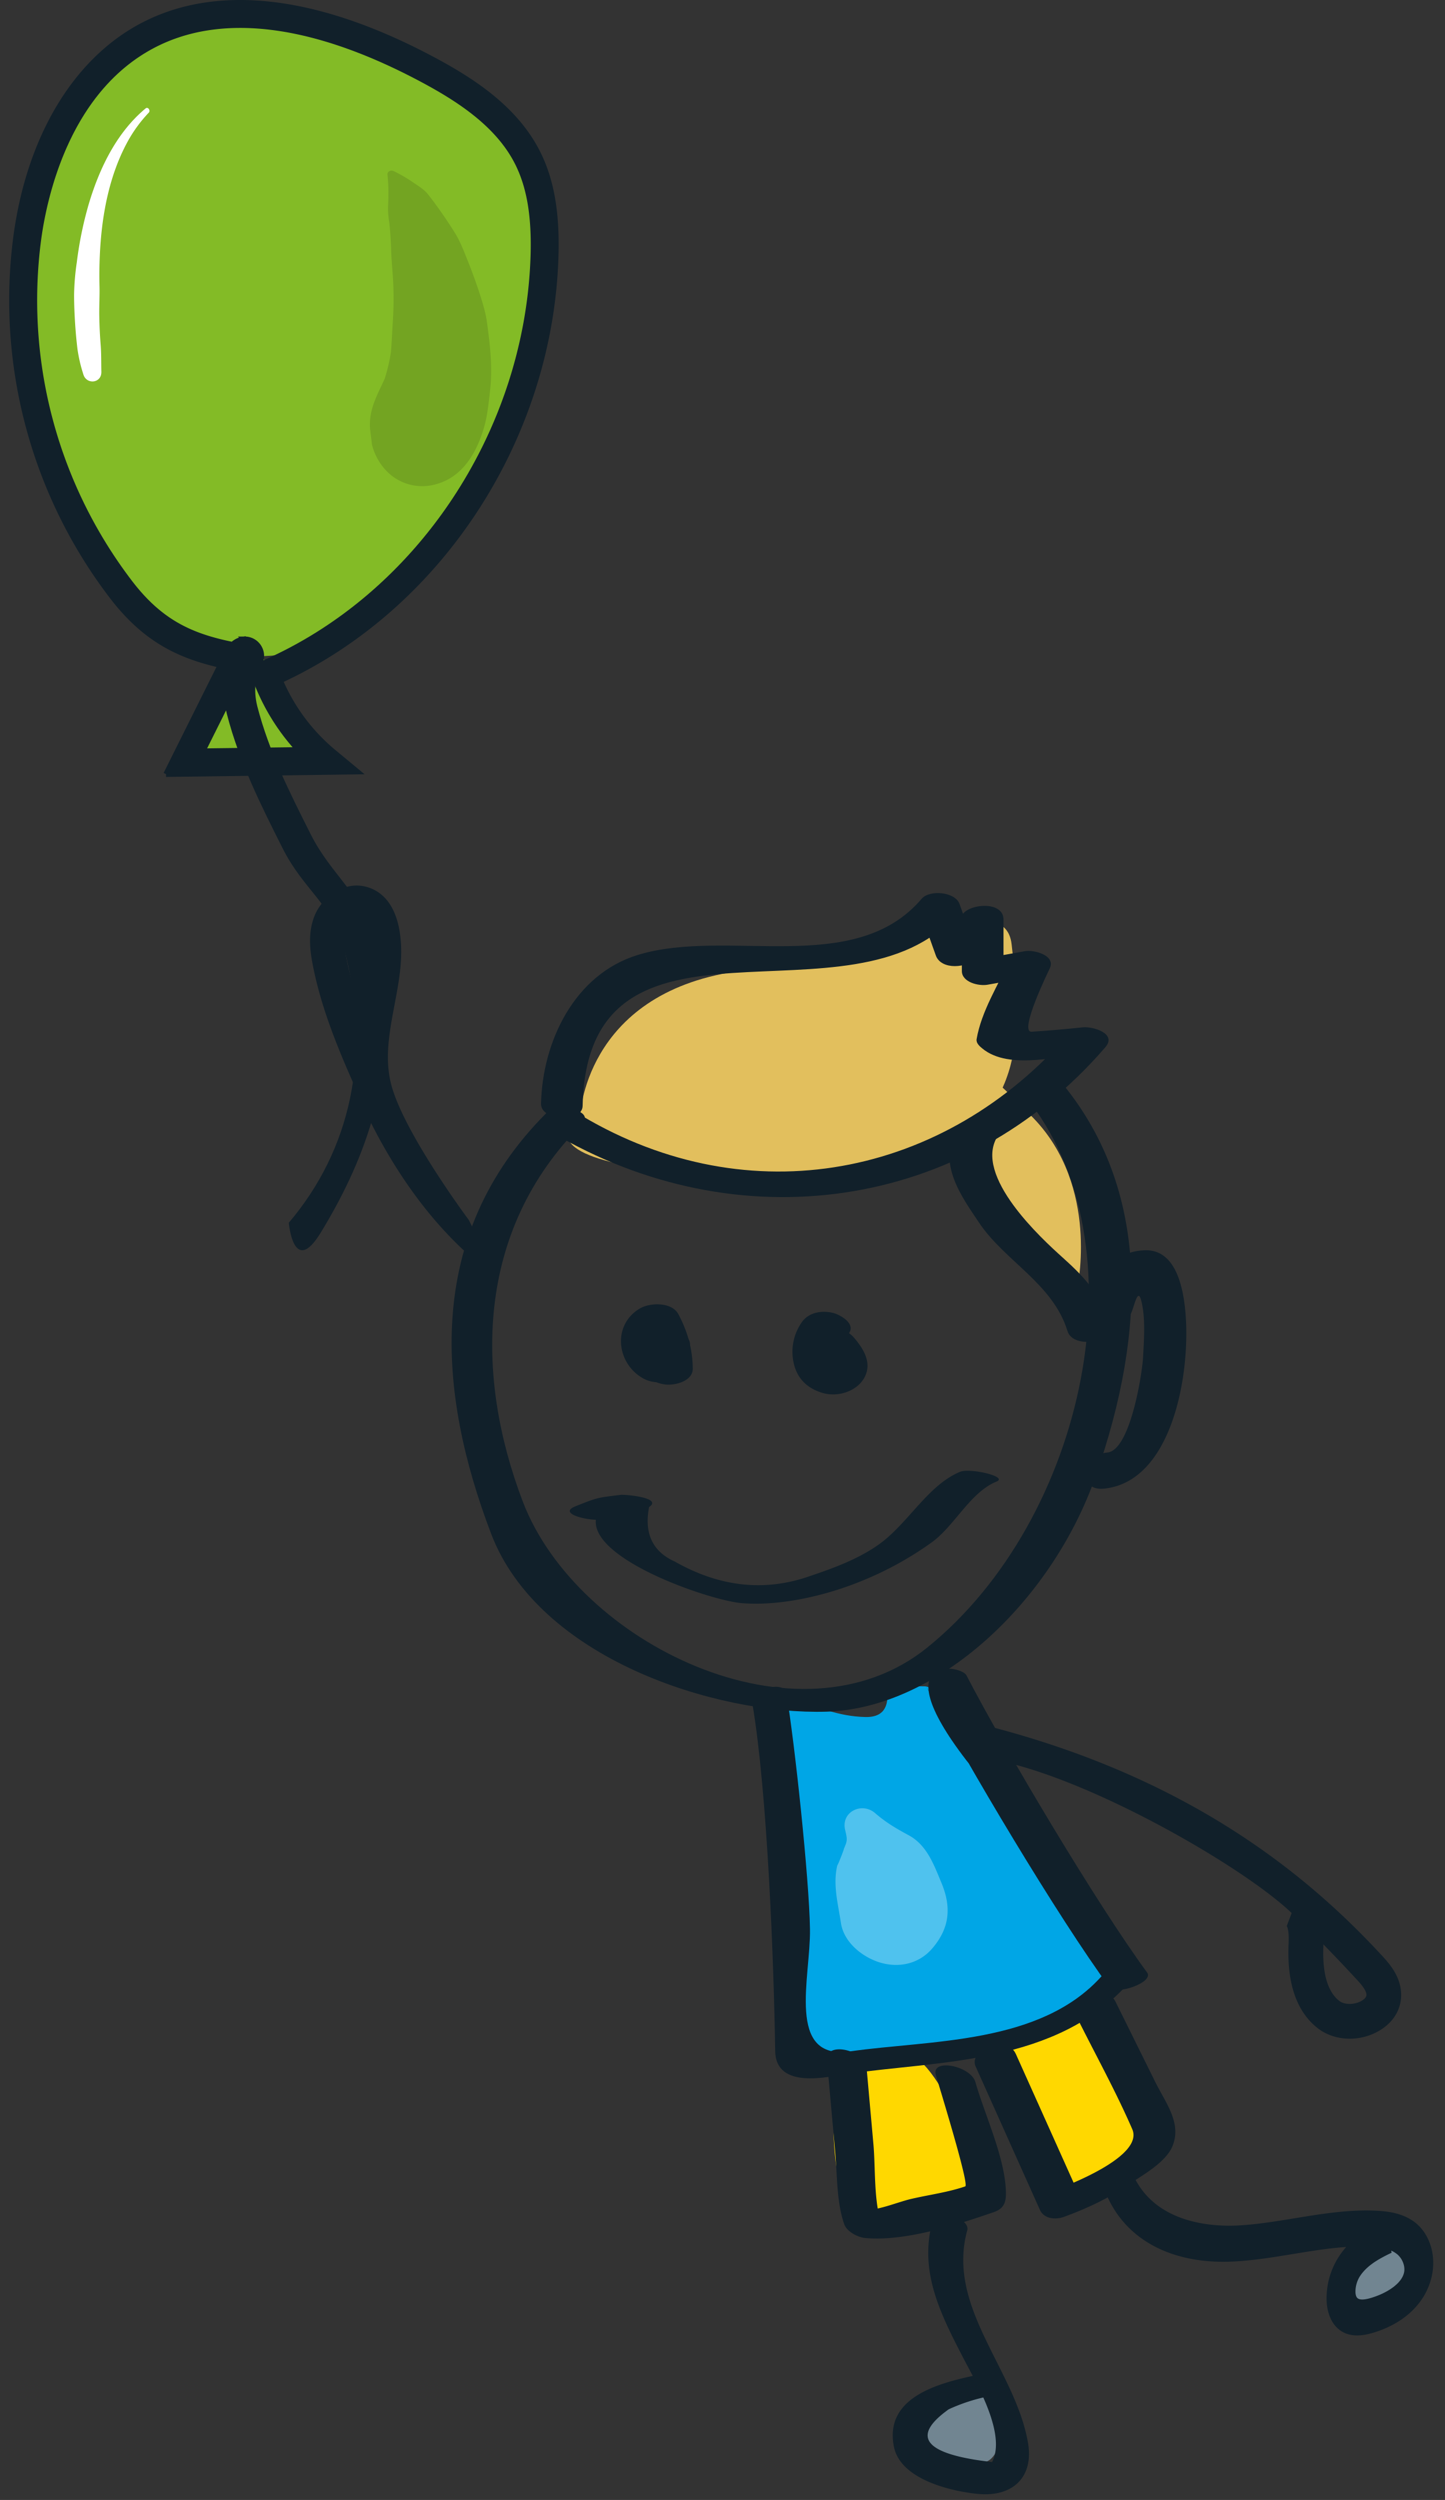 <svg width="96" height="166" fill="none" xmlns="http://www.w3.org/2000/svg"><rect width="100%" height="100%" fill="#333333" stroke="none"/><g clip-path="url(#a)"><path d="M66.72 159.001s-6.935.401-6.39 2.815c.546 2.414 4.141 2.324 5.358 1.564 1.216-.761 1.031-4.379 1.031-4.379Zm26.33-10.14s-2.114-.51-3.353 1.183c-1.24 1.693-.275 4.741.232 4.741s3.156-.085 3.842-2.201c.686-2.115.775-4.907-.72-3.723Z" fill="#718591"/><path d="M62.2 71.469s.647 8.348 4.492 11.514c3.845 3.166 4.88 2.531 4.88 2.531s1.49-6.711-2.92-11.276c-4.41-4.566-6.53-5.703-6.452-2.77Z" fill="#E2BF5D"/><path d="M38.524 74.238s.208-8.205 10.39-9.734c10.182-1.528 17.867-5.713 18.294-1.795.427 3.918 1.463 10.534-4.63 13.584-6.094 3.05-29.438 2.02-24.054-2.055Z" fill="#E2BF5D"/><path fill-rule="evenodd" clip-rule="evenodd" d="M55.507 138.004s-1.128 10.236 3.058 9.658c4.186-.578 8.118-1.471 5.972-5.31-2.146-3.84-4.024-9.484-9.03-4.348Zm10.156-2.056c-1.757 2.64 4.49 10.471 6.086 9.928 1.597-.543 5.957-.875 4.52-4.641-1.437-3.766-2.474-7.513-4.151-8.292-1.677-.779-5.61 1.737-6.455 3.005Z" fill="#FFD800"/><path fill-rule="evenodd" clip-rule="evenodd" d="M61.54 111.986c-.17-.045-2.059.038-2.23 0-1.452-2.126 1.052 2.089-1.81 2.027-3.696-.077-5.27-2.692-6.079.96.753 4.39.975 14.195 1.738 16.868 1.098 3.855-2.417 5.255 1.666 5.341 1.076.023 5.804-.268 6.785-.614.006 0 1.562-.398 1.57-.396 2.347.565 8.527-2.854 10.53-4.217 2.732-1.858 1.805-1.697-.024-3.606-5.324-5.556-8.15-15.307-12.146-16.363Z" fill="#00A6E6"/><path d="M25.958 71.884c-.72-3.04.898-6.178.676-9.298-.176-2.525-1.29-3.39-2.195-3.671l-.02-.006c-1.508-.457-2.998.62-3.515 1.886-.457 1.125-.317 2.308-.117 3.32.54 2.76 1.621 5.407 2.708 7.858 0 0 2.012 5.541 6.273 10.018 4.26 4.476 1.372-.99 1.372-.99s-4.428-5.928-5.182-9.117Zm-2.195-10.793c.3.091.535.744.598 1.658a30.264 30.264 0 0 1-.076 5.2 26.03 26.03 0 0 1-1.262-4.272c-.135-.68-.24-1.451-.01-2.022.151-.366.55-.625.748-.564" fill="#11202A"/><path opacity=".31" fill-rule="evenodd" clip-rule="evenodd" d="M62.54 125.009c-.497-1.189-.956-2.49-2.17-3.146-.858-.463-1.503-.842-2.236-1.474-.867-.748-2.27-.092-1.988 1.116.091.403.169.63.037.968a22.92 22.92 0 0 1-.204.496c.301-.719-.284.84-.353.897-.304 1.28.05 2.543.242 3.822.189 1.261 1.372 2.225 2.508 2.598 1.28.42 2.652.144 3.551-.897 1.175-1.361 1.296-2.75.613-4.38Z" fill="#fff"/><path d="M68.118 72.799c7.976 9.798 4.011 28.1-6.512 36.599-8.547 6.908-23.274-.267-26.873-9.69-3.168-8.302-3.18-17.944 3.914-25.036.98-.982-1.68-1.431-2.351-.76-8.172 8.171-7.226 18.604-3.666 27.934 3.156 8.269 14.9 12.036 22.295 11.811 7.36-.225 14.937-7.283 17.863-15.624 3.464-9.864 3.501-19.07-2.154-26.015-.534-.657-3.293-.176-2.516.78Z" fill="#11202A"/><path d="M61.54 111.986c2.6 5.018 8.817 15.419 12.17 19.968.418.565 2.982-.323 2.499-.978-3.293-4.472-9.447-14.803-12.004-19.735-.381-.736-5.832-1.528.57 6.374" fill="#11202A"/><path d="M73.202 131.204c-4.08 4.574-11.412 4.245-16.72 5.01-4.293.618-2.618-4.954-2.67-8.123-.054-3.359-1.012-12.356-1.567-15.642-.157-.935-2.416-.252-2.249.741.985 5.839 1.418 17.091 1.504 23.004.037 2.599 3.612 1.684 4.696 1.527 6.251-.902 13.956-.621 18.824-6.079.957-1.074-1.276-1.044-1.818-.437M36.645 75.176c12.284 7.29 27.358 5.293 36.79-5.638.789-.915-.824-1.388-1.492-1.323-1.13.121-2.264.22-3.4.293-.9.068 1.146-4.088 1.206-4.22.395-.861-1.07-1.232-1.646-1.13l-3.136.563 1.702.91v-3.568c0-1.226-2.164-1.078-2.7-.377-.592.769-1.182 1.538-1.77 2.307l2.663.151-1.116-3.122c-.291-.81-1.99-.958-2.515-.342-4.455 5.233-12.876 1.91-18.842 3.725-4.252 1.293-6.353 5.794-6.445 9.879-.026 1.162 2.737 1.299 2.763.155.327-14.606 17.98-4.688 24.864-12.773l-2.514-.344 1.115 3.12c.358.998 2.132.846 2.666.15l1.768-2.307-2.703-.374v3.567c0 .75 1.129 1.013 1.702.91l3.146-.566-1.646-1.13c-.782 1.7-1.904 3.449-2.222 5.305-.045.265.198.474.371.617 1.81 1.502 5.285.457 7.328.262-.497-.443-.993-.883-1.49-1.323-8.332 9.656-21.3 12.149-32.43 5.542-.9-.534-3.419.249-2.021 1.079" fill="#11202A"/><path d="M63.618 74.914c-1.456 2.301.366 4.673 1.415 6.255 1.706 2.57 4.92 4.052 5.891 7.226.366 1.195 3.187.786 2.776-.56-.598-1.958-1.795-3.159-3.136-4.364-1.29-1.16-5.95-5.397-4.287-8.025.77-1.22-1.943-1.666-2.66-.534" fill="#11202A"/><path d="M75.135 87.22c.213-.406.445-1.76.677-.883.3 1.138.195 2.535.13 3.765-.06 1.139-.858 6.207-2.371 6.346-1.738.158-2.031 2.56-.258 2.402 4.505-.413 5.782-7.457 5.451-11.602-.155-1.934-.719-4.312-2.73-4.227-2.167.091-2.489 1.555-3.55 3.573-.798 1.519 1.929 1.998 2.654.626m-12.966 50.556c.189.658 2.245 7.303 1.956 7.403-1.135.391-2.387.554-3.554.823-.982.224-2.37.849-3.37.751l1.361.915c-.526-1.512-.394-3.695-.539-5.3l-.457-5.098c-.102-1.126-2.744-1.774-2.629-.47l.549 6.116c.14 1.555.085 3.293.597 4.771.178.509.915.867 1.36.915 2.625.26 6.082-.852 8.58-1.714.79-.274.844-.804.789-1.629-.15-2.213-1.403-4.876-2.013-7.003-.313-1.09-2.955-1.607-2.628-.47m5.301-1.43c1.425 3.171 2.85 6.344 4.274 9.52l-1.605-.469c1.117-.413 5.838-2.28 5.08-4.025-1.126-2.59-2.52-5.089-3.771-7.615-.536-1.082 2.07-2.042 2.653-.861l2.64 5.33c.69 1.394 1.765 2.72 1.16 4.244-.445 1.117-2.033 1.967-2.914 2.574-1.338.922-2.79 1.592-4.3 2.147-.518.192-1.319.171-1.606-.468l-4.268-9.517c-.505-1.124 2.116-2.061 2.652-.86M53.818 89.69c.233.266.434.5.549.836.014.044-.05.204-.034.162.012-.028.274-.126-.023 0l.738-.229.448.022.708.31c-.165-.114-.191-.122-.08-.017a2.115 2.115 0 0 1-.133-.34 1.83 1.83 0 0 1-.07-.635c.006-.478.207-.888.48-1.272.464-.652-.609-1.243-1.072-1.352-.75-.175-1.595-.033-2.058.618a3.417 3.417 0 0 0-.599 2.378c.148 1.208.831 1.994 2.006 2.33 1.047.3 2.409-.16 2.835-1.207.38-.93-.213-1.821-.803-2.5-.523-.6-1.494-.733-2.223-.504-.581.183-1.189.804-.668 1.4m-11.168-.777-.488 1.323 2.448-.556c-.152-.075-.145-.073.016.01.21.16-.016-.039-.06-.106.13.196-.023-.118-.034-.152-.097-.32-.01.164-.023-.17 0-.08.005-.16.014-.24.03-.333-.07.147.045-.16.016-.044.21-.316.063-.132.206-.258-.188.096.103-.076l-2.561-.38c.377.75.572 1.577.571 2.415.01.808.872 1.212 1.574 1.252.617.034 1.713-.26 1.705-1.065-.013-1.303-.349-2.47-.955-3.61-.435-.824-1.887-.779-2.56-.38-1.897 1.123-1.524 3.778.333 4.7.687.34 2.12.33 2.447-.556l.488-1.323c.586-1.59-2.616-2.18-3.127-.794m21.142 8.814c-2.146.88-3.456 3.432-5.392 4.817-1.363.975-3.018 1.579-4.573 2.104-3 1.061-6 .741-9-.961-1.473-.661-2.041-1.867-1.704-3.617.937-.624-1.603-.844-1.89-.809-1.577.193-1.525.171-3.005.76-1.35.538 1.333 1.083 1.954.835.809-.208 1.617-.418 2.424-.629l-1.891-.809c-4.6 3.07 6.099 6.827 8.551 7.031 2.576.213 5.625-.501 8.003-1.481a22.36 22.36 0 0 0 4.61-2.537c1.544-1.104 2.561-3.33 4.325-4.052.804-.33-1.758-.915-2.408-.652" fill="#11202A"/><path d="M89.476 154.969a1.704 1.704 0 0 1-.468-.25c-.511-.379-.823-1.051-.872-1.891a5.106 5.106 0 0 1 1.3-3.624c-1.14.074-2.305.265-3.516.463-1.305.213-2.653.435-3.987.501-4.031.198-7.092-1.402-8.4-4.391a9.469 9.469 0 0 1-.183-.447c-.255-.625 1.363-2.287 1.738-1.372l.168.402c1.454 3.322 5.344 3.494 6.952 3.417 1.247-.062 2.551-.275 3.813-.482 1.815-.297 3.695-.605 5.534-.493.759.044 1.725.182 2.501.809.93.758 1.354 2.116 1.08 3.459-.35 1.723-1.687 3.088-3.666 3.751-.597.2-1.329.377-1.986.147m2.944-5.521.024.137c-.942.447-1.66.885-2.104 1.561a1.92 1.92 0 0 0-.295 1.082c.011.19.06.318.146.381.222.178.737.031 1.097-.091.824-.275 1.83-.865 1.987-1.631.084-.411-.111-.915-.465-1.205a1.716 1.716 0 0 0-.391-.236m-28.169-1.342c-1.402 5.122 3.202 9.239 4.038 14.104.397 2.305-1.048 3.605-3.303 3.394-1.773-.166-5.168-.95-5.605-3.133-.64-3.217 2.794-4.176 5.28-4.714.767-.166 2.726 1.006 1.4 1.293a12 12 0 0 0-3.038.933c-2.567 1.83-1.607 2.997 2.88 3.503.981-1.871-1.111-5.36-1.882-6.849-1.523-2.944-2.995-5.784-2.074-9.147.23-.844 2.534-.224 2.304.617m27.519-18.287c.45.49 1.134 1.229 1.28 2.255.166 1.118-.366 2.155-1.435 2.775-1.296.759-2.96.69-4.07-.165-1.41-1.098-2.063-2.984-1.942-5.614.044-.931-.106-1.151-.125-1.172l.329-.867c-3.548-3.396-15.422-10.072-21.28-10.357l.112-2.304c13.691 3.303 21.832 9.714 27.13 15.449Zm-2.733 3.094c.366.22.977.202 1.42-.056.35-.205.323-.386.315-.447-.047-.321-.424-.732-.698-1.026a114.253 114.253 0 0 0-2.16-2.273v.066c-.084 1.838.275 3.076 1.055 3.687a.916.916 0 0 0 .072.049" fill="#11202A"/><path fill-rule="evenodd" clip-rule="evenodd" d="M14.859 43.434c-.301-.042-13.505-4.954-13.37-24.5C1.626-.61 16.13-.19 19.816 1.291 23.5 2.77 38.679 6.245 35.897 19.478s-9.094 25.584-21.038 23.956Z" fill="#83BB26"/><path fill-rule="evenodd" clip-rule="evenodd" d="M32.353 21.404c-.085-.628-.274-1.235-.462-1.834a35.657 35.657 0 0 0-.89-2.439c-.228-.572-.458-1.15-.78-1.668a30.909 30.909 0 0 0-1.235-1.83c-.183-.26-.38-.513-.579-.761-.236-.298-.633-.534-.943-.747a9.94 9.94 0 0 0-1.314-.767c-.162-.079-.436.006-.407.255.048.443.068.888.062 1.333 0 .25-.01.502-.024.752-.007.357.02.713.08 1.063.068.626.11 1.254.128 1.884.025.798.119 1.593.145 2.393.027.795.013 1.591-.04 2.385-.044.655-.065 1.31-.122 1.965a11.88 11.88 0 0 1-.412 1.754c-.484 1.077-1.09 2.071-.97 3.373l.122 1.006a3.87 3.87 0 0 0 .886 1.666 3.298 3.298 0 0 0 3.354.97c1.73-.464 2.677-2.001 3.188-3.716.247-.829.329-1.712.425-2.57.167-1.498-.011-2.994-.212-4.467Z" fill="#73A422"/><path fill-rule="evenodd" clip-rule="evenodd" d="M9.677 7.196c-1.875 1.555-3.03 3.87-3.757 6.275a24.382 24.382 0 0 0-.815 3.933c-.109.717-.17 1.44-.183 2.165 0 .66.029 1.318.072 1.975.037.554.089 1.107.156 1.658.082.563.212 1.117.388 1.658.207.697 1.216.6 1.197-.178-.015-.593 0-1.182-.047-1.774a30.887 30.887 0 0 1-.092-1.91c-.013-.663.032-1.33.015-1.992a28.489 28.489 0 0 1 .02-2.03c.11-2.526.573-5.16 1.766-7.42a9.22 9.22 0 0 1 1.485-2.074c.136-.138-.05-.415-.205-.286Z" fill="#fff"/><path fill-rule="evenodd" clip-rule="evenodd" d="M15.476 41.076s.175 2.268-.435 4.1c-.61 1.832-2.53 5.498-2.53 5.498s6.28.698 6.978.262c.698-.436.332-2.358-.785-4.972-1.117-2.615-3.228-4.888-3.228-4.888Z" fill="#83BB26"/><path d="M24.655 74.57c-.764 2.552-1.938 4.977-3.355 7.292-1.804 2.946-2.114-.668-2.114-.668 4.116-4.848 5.523-11.193 3.678-18.195-.779-2.96-2.67-3.86-4.082-6.66-1.412-2.802-2.879-5.71-3.708-8.924-.494-1.92-.191-4.24 1.646-4.81l.618 1.987c-.342.108-.525 1.212-.245 2.304.774 2.997 2.123 5.67 3.551 8.506 1.398 2.774 3.401 3.897 4.236 7.068 1.146 4.347.9 8.361-.221 12.102" fill="#11202A"/><path d="m11.034 51.406 3.615-7.246c-2.78-.631-5.01-1.72-7.164-4.51a32.364 32.364 0 0 1-6.412-23.954c.89-6.592 3.97-11.708 8.451-14.03C14.418-.871 20.906-.141 28.385 3.763c2.756 1.438 5.779 3.319 7.318 6.353.924 1.817 1.308 4.02 1.216 6.932-.375 12.046-7.703 23.258-18.309 28.138a12.643 12.643 0 0 0 3.552 4.756l1.561 1.294-12.69.17Zm5.136-6.952-2.708 5.425 6.381-.085a14.15 14.15 0 0 1-2.891-4.745l-.22-.606a.992.992 0 0 1-.21.043l-.092.01-.091-.015-.161-.027m.068-2.005a1.106 1.106 0 0 1 1.115 1.056.939.939 0 0 1-.275.723l.275-.12c10.439-4.485 17.7-15.38 18.07-27.106.084-2.653-.252-4.625-1.057-6.21-1.35-2.66-4.134-4.377-6.677-5.706C20.677 1.42 14.662.682 10.21 2.99 4.47 5.97 2.942 13.008 2.552 15.896a30.865 30.865 0 0 0 6.115 22.843c2.013 2.607 4.04 3.512 6.786 4.07.21-.209.486-.335.78-.356l.013-.004Z" fill="#11202A"/><path d="m16.17 44.454-2.708 5.425 6.381-.085a14.15 14.15 0 0 1-2.891-4.745l-.22-.606a.992.992 0 0 1-.21.043l-.092.01-.091-.015-.161-.027m-5.144 6.952 3.615-7.246c-2.78-.631-5.01-1.72-7.164-4.51a32.364 32.364 0 0 1-6.412-23.954c.89-6.592 3.97-11.708 8.451-14.03C14.418-.871 20.906-.141 28.385 3.763c2.756 1.438 5.778 3.319 7.318 6.353.924 1.817 1.308 4.02 1.216 6.932-.375 12.046-7.703 23.258-18.309 28.138a12.643 12.643 0 0 0 3.552 4.756l1.561 1.294-12.69.17Zm5.212-8.957a1.106 1.106 0 0 1 1.115 1.056.939.939 0 0 1-.275.723l.275-.12c10.439-4.485 17.7-15.38 18.07-27.106.084-2.653-.252-4.625-1.057-6.21-1.35-2.66-4.134-4.377-6.677-5.706C20.677 1.42 14.662.682 10.21 2.99 4.47 5.97 2.942 13.008 2.552 15.896a30.865 30.865 0 0 0 6.115 22.843c2.013 2.607 4.04 3.512 6.786 4.07.21-.209.486-.335.78-.356l.013-.004Z" stroke="#11202A" stroke-width=".366" stroke-miterlimit="10"/></g><defs><clipPath id="a"><path fill="#fff" transform="translate(.606)" d="M0 0h94.604v165.623H0z"/></clipPath></defs></svg>